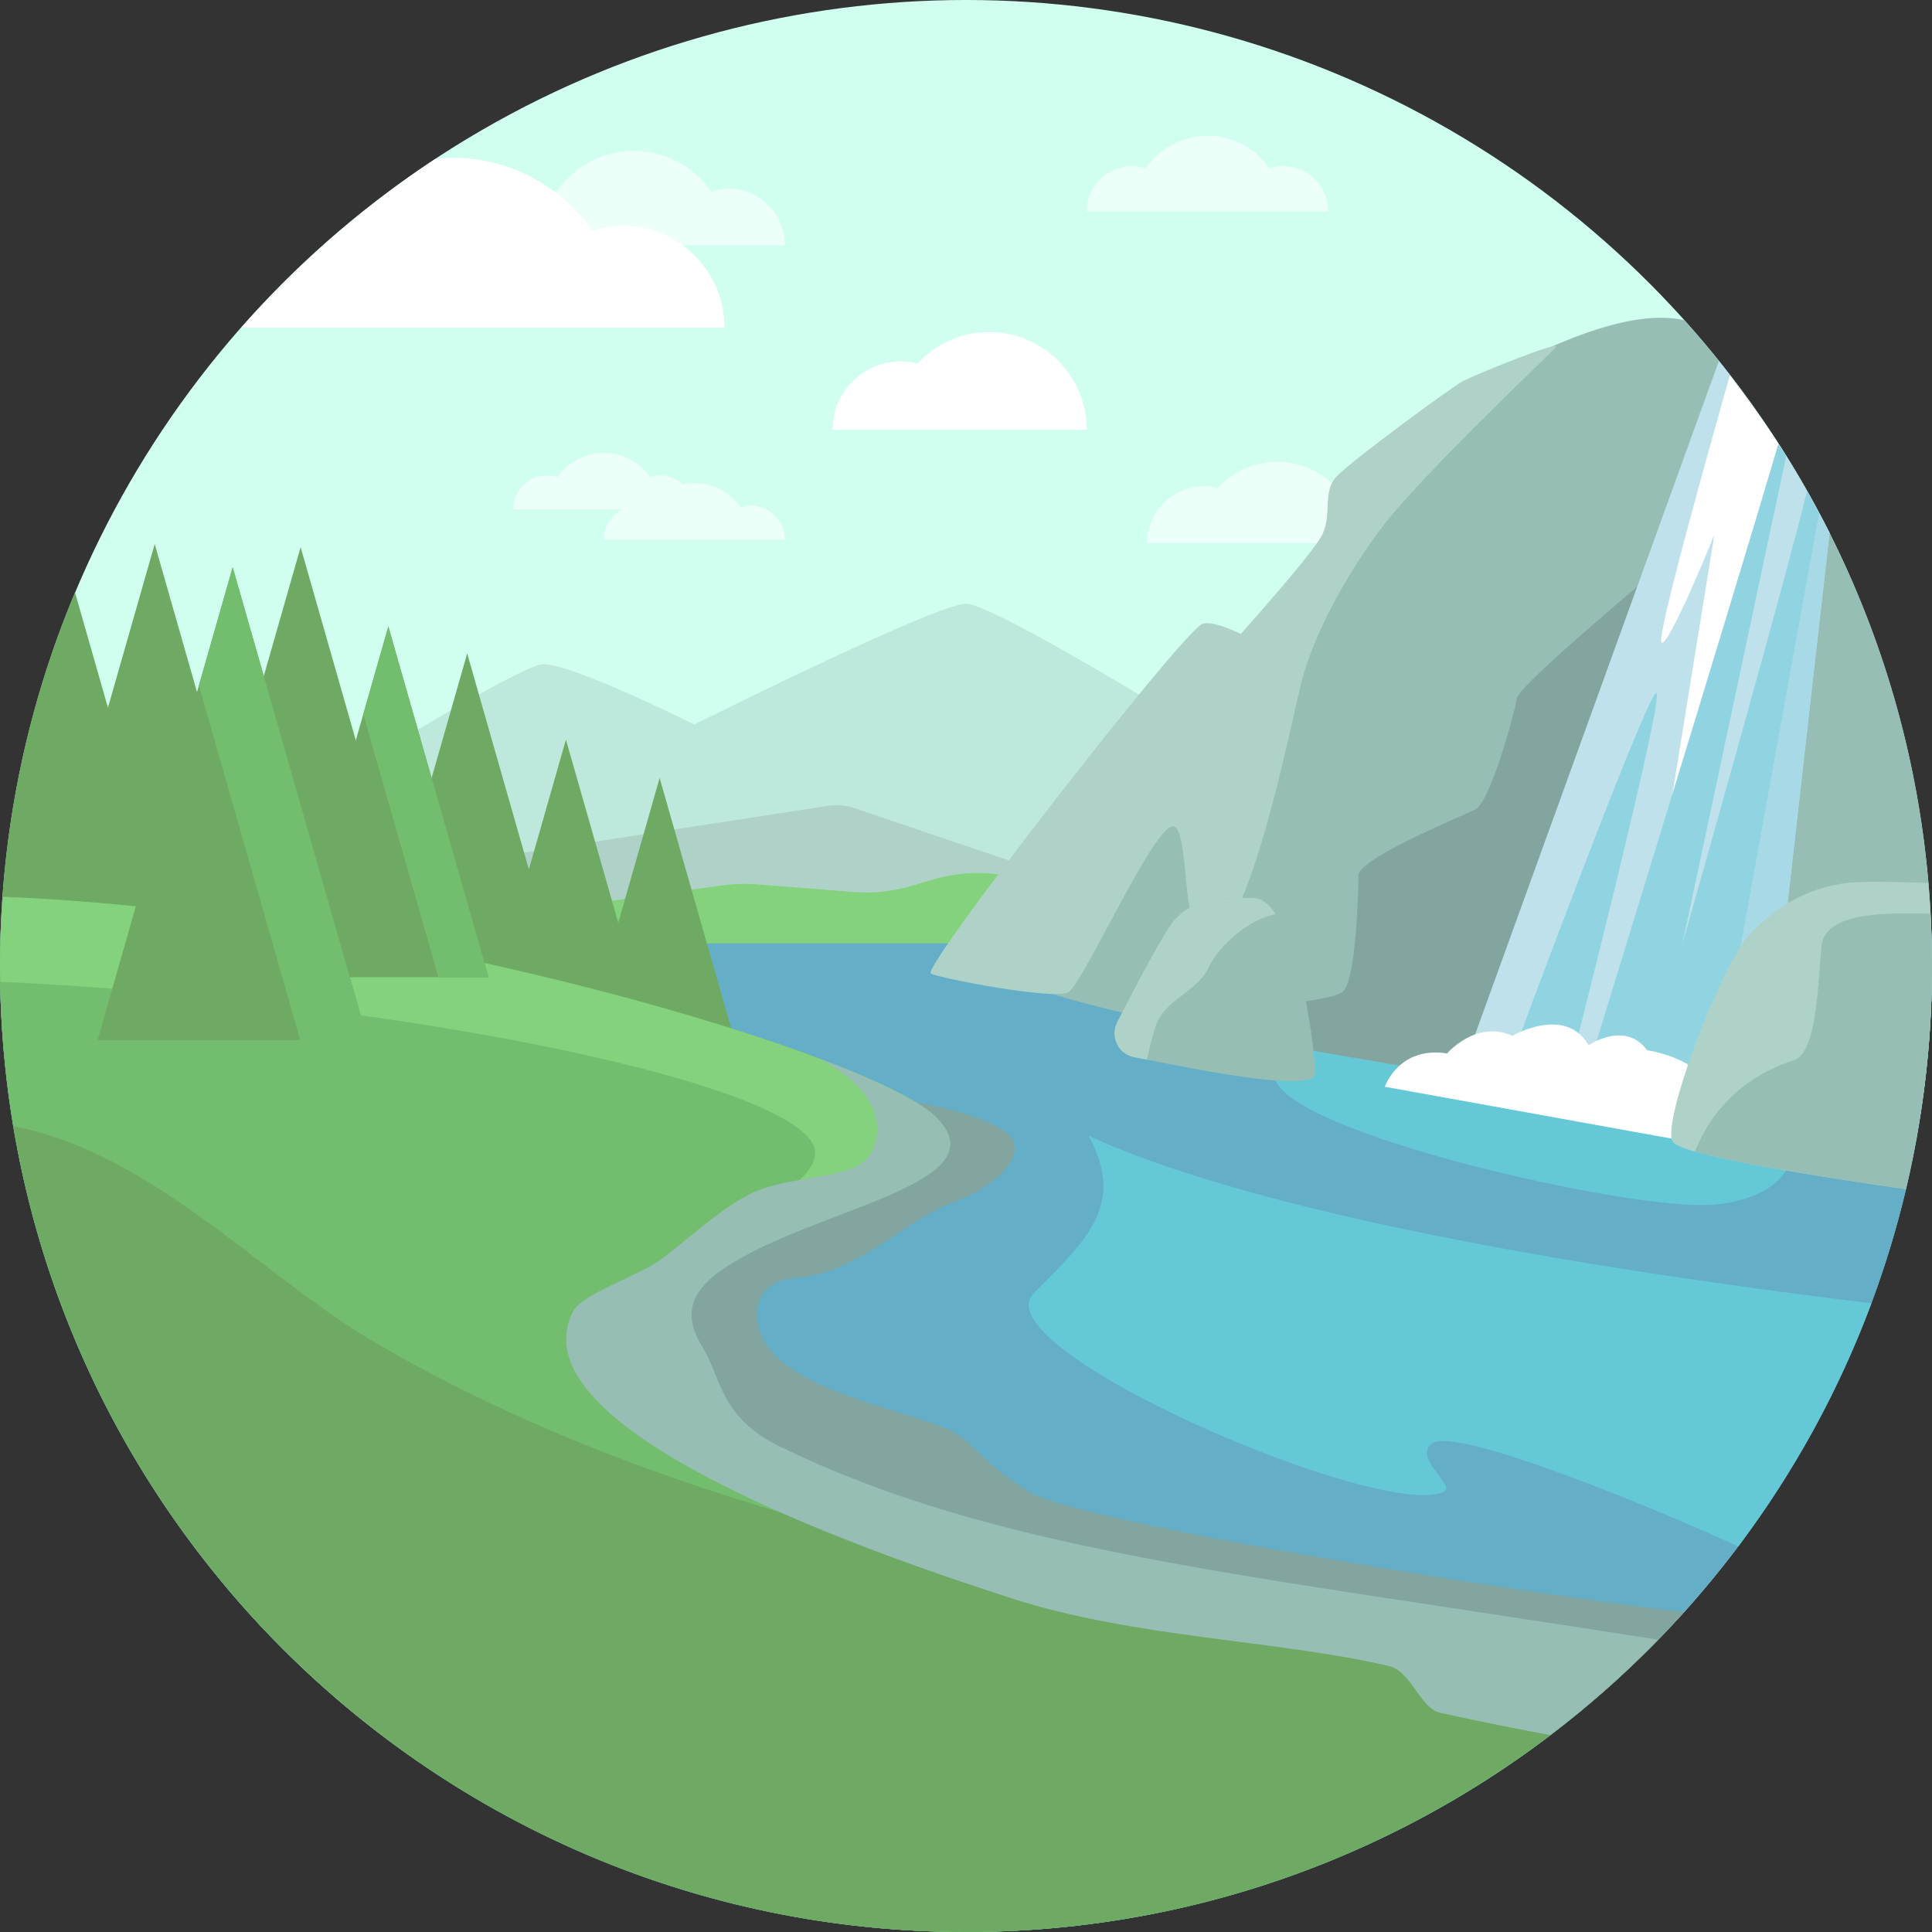 <?xml version="1.0" encoding="iso-8859-1"?>
<!-- Generator: Adobe Illustrator 19.0.0, SVG Export Plug-In . SVG Version: 6.00 Build 0)  -->
<svg version="1.1" id="Layer_1" xmlns="http://www.w3.org/2000/svg" xmlns:xlink="http://www.w3.org/1999/xlink" x="0px" y="0px"
	 viewBox="0 0 512 512" style="enable-background:new 0 0 512 512;" xml:space="preserve">
<rect x="0" y="0" width="512" height="512" fill="#333333" stroke="none"/>
<circle style="fill:#D0FFF0;" cx="256" cy="256" r="256"/>
<g style="opacity:0.6;">
	<path style="fill:#FFFFFF;" d="M193,50c-1.574,0-3.061,0.31-4.487,0.759C183.998,44.268,176.507,40,168,40
		s-15.998,4.268-20.513,10.759C146.061,50.31,144.574,50,143,50c-8.284,0-15,6.716-15,15h80C208,56.716,201.284,50,193,50z"/>
</g>
<g style="opacity:0.6;">
	<path style="fill:#FFFFFF;" d="M304,143.94c0-8.327,6.75-15.077,15.077-15.077c1.257,0,2.458,0.199,3.625,0.489
		c3.934-4.249,9.512-6.95,15.759-6.95c11.895,0,21.538,9.643,21.538,21.538H304z"/>
</g>
<path style="fill:#BFE8DC;" d="M48,232c0,0,88-56,96-56s40,16,40,16s64-32,72-32s72,40,72,40v40H48V232z"/>
<path style="fill:#64AFC7;" d="M0,256c0,141.385,114.615,256,256,256s256-114.615,256-256c0-5.379-0.221-10.704-0.548-16H0.548
	C0.221,245.296,0,250.621,0,256z"/>
<path style="fill:#82A5A0;" d="M272.667,395.333C257.333,386,259.333,381.5,248,377.5s-37.289-9.707-44.667-20.833
	c-5.083-7.667-3.382-17.137,7.333-18c17.583-1.417,28.75-15.333,42.833-20.417c9.659-3.486,21.782-13.414,11.5-19.25
	c-9.25-5.25-25.333-7.333-25.333-7.333L235.5,312l-61,29l0.5,27.5c0,0,101.5,52,104,52.5c1.865,0.373,95.806,19.662,143.422,29.439
	c8.441-7.232,16.432-14.969,23.867-23.227C408.514,423.057,286.513,403.761,272.667,395.333z"/>
<path style="fill:#64C8D7;" d="M471.491,301.992c7.512,5.297-0.824,16.674-19.158,17.341c-27.699,1.007-146.983-27.608-106-41
	C396.248,262.023,471.491,301.992,471.491,301.992z"/>
<path style="fill:#AFD2C8;" d="M288,248H112l13.5-20l93.876-14.443c2.381-0.366,4.815-0.154,7.096,0.619L285,234L288,248z"/>
<path style="fill:#84D27E;" d="M264.667,250h-122l2.833-9l46.016-6.378c2.981-0.413,5.998-0.502,8.998-0.265l25.8,2.037
	c5.081,0.401,10.193-0.134,15.081-1.578l5.95-1.758c5.704-1.685,11.703-2.13,17.593-1.303L284.5,234.5L264.667,250z"/>
<path style="fill:#96BEB4;" d="M322,170.667c-1.691,0.291-63.875,79.736-56.667,86.667c14.961,14.387,193.724,38.691,242.391,45.077
	C510.484,287.351,512,271.856,512,256c0-65.817-24.858-125.815-65.672-171.168C436.5,82.75,421,85.333,391,102
	C385.143,105.254,352,165.5,322,170.667z"/>
<path style="fill:#82A5A0;" d="M456.425,295.405L441,149.5c0,0-38.5,32-39,35.5s-7,27.5-11,29.5s-31,13-31,17.5
	s-0.666,27.333-4,30.667c-3.25,3.25-28.625,3.352-37.931,10.146C358.455,280.968,413.861,289.376,456.425,295.405z"/>
<path style="fill:#6EAA64;" d="M174.81,206.167l-10.964,38.375L149.976,196l-9.821,34.375l-16.345-57.208l-18.048,63.167L79.667,145
	l-19.214,67.25L41,144.167l-12.393,43.375l-8.734-30.568C7.082,187.437,0,220.89,0,256c0,16.239,1.58,32.101,4.47,47.5h198.149
	L174.81,206.167z"/>
<path style="fill:#73BE6E;" d="M439.391,434.532c-134.057,5.801-310.305-61.811-255.724-98.199c24-16,82.222-22.445,64.333-40.333
	c-16-16-140-54-247.274-58.334C0.296,243.729,0,249.828,0,256c0,141.385,114.615,256,256,256
	C327.928,512,392.887,482.294,439.391,434.532z"/>
<path style="fill:#84D27E;" d="M216,305.5c0,11.341-33.787,20.452-33.399,43.324c0.479-4.482,3.364-8.8,9.399-12.824
	c24-16,73.889-22.112,56-40c-16-16-140-54-247.274-58.334C0.296,243.729,0,249.828,0,256c0,1.397,0.083,2.773,0.105,4.165
	C108.667,265.333,216,288,216,305.5z"/>
<g>
	<path style="fill:#6EAA64;" d="M256,512c71.928,0,136.887-29.706,183.391-77.468c-55.647-1.265-223.88-10.155-340.724-79.199
		C69.333,338,40,305.333,3.574,298.48C23.818,419.637,129.095,512,256,512z"/>
	<polygon style="fill:#6EAA64;" points="102.917,166.021 76.357,258.979 129.476,258.979 	"/>
</g>
<polygon style="fill:#73BE6E;" points="102.917,166.021 96.277,189.26 116.196,258.979 129.476,258.979 "/>
<polygon style="fill:#6EAA64;" points="61.667,150.333 25.857,275.667 97.476,275.667 "/>
<polygon style="fill:#73BE6E;" points="61.667,150.333 52.714,181.667 79.571,275.667 97.476,275.667 "/>
<path style="fill:#AFD2C8;" d="M387.667,101c-2.408,1.204-30.167,21.5-33.667,25.5s-1,9.5-3.5,15
	c-1.722,3.789-14.12,18.016-21.669,26.502c-4.3-2.02-8.265-3.382-10.165-2.669c-5.333,2-74.667,91.333-72,92.667
	c2.667,1.333,32.333,7,36.333,5s23-45,28-44s1,38,12,29c9.302-7.611,18.461-52.877,21.722-66.524
	c3.778-15.809,16.363-36.339,25.944-47.143c15.667-17.667,40.717-41.068,41.667-42.333C413.833,90,392,98.833,387.667,101z"/>
<path style="fill:#BEE1EB;" d="M484.846,141.193c-8.167-16.238-18.039-31.462-29.332-45.498L386.99,284.993
	c0.02,0.003,0.037,0.006,0.057,0.009c3.476,0.556,6.955,1.105,10.43,1.648c0.104,0.016,0.207,0.032,0.31,0.048
	c3.396,0.531,6.785,1.055,10.159,1.572c0.164,0.025,0.328,0.05,0.492,0.075c3.271,0.501,6.529,0.996,9.764,1.482
	c0.295,0.044,0.588,0.088,0.883,0.132c3.046,0.458,6.067,0.908,9.063,1.352c0.478,0.071,0.956,0.141,1.431,0.211
	c2.86,0.422,5.689,0.836,8.488,1.244c0.518,0.076,1.041,0.152,1.557,0.227c2.719,0.395,5.396,0.781,8.043,1.161
	c0.539,0.077,1.088,0.157,1.625,0.233c2.631,0.377,5.211,0.744,7.755,1.104c0.534,0.076,1.083,0.154,1.612,0.229
	c2.697,0.381,5.335,0.751,7.914,1.111c0.207,0.029,0.424,0.06,0.629,0.088L484.846,141.193z"/>
<path style="fill:#FFFFFF;" d="M472.121,118.882c-4.259-6.682-8.854-13.123-13.693-19.368
	c-5.604,19.733-19.701,70.015-18.094,70.819c2,1,13.999-28.666,13.999-28.666L440,230.333L472.121,118.882z"/>
<path style="fill:#A7DAE6;" d="M480.617,133.322l-35.559,160.457c0.865,0.125,1.75,0.253,2.607,0.376
	c0.539,0.077,1.088,0.157,1.625,0.233c2.631,0.377,5.211,0.744,7.755,1.104c0.534,0.076,1.083,0.154,1.612,0.229
	c2.697,0.381,5.335,0.751,7.914,1.111c0.207,0.029,0.424,0.06,0.629,0.088l17.645-155.728
	C483.505,138.527,482.048,135.933,480.617,133.322z"/>
<g>
	<path style="fill:#91D4E1;" d="M416.333,282c0,0,24.667-96.833,22.667-98.333s-37.667,94.667-37.667,94.667L416.333,282z"/>
	<path style="fill:#91D4E1;" d="M438,287l35.357-166.087c-0.692-1.109-1.333-2.252-2.042-3.349C456.76,166.787,420,286,420,286
		L438,287z"/>
	<path style="fill:#91D4E1;" d="M453.334,294.667l28.738-158.636c-1.047-1.964-2.064-3.946-3.16-5.879
		C466.942,177.227,433.75,292.5,433.75,292.5L453.334,294.667z"/>
</g>
<path style="fill:#FFFFFF;" d="M455.5,304L367,288c0,0,3.667-10.833,16.5-8.833c0,0,7.667-9,17.333-4.667c0,0,14-8.167,20.167,2.5
	c0,0,9.667-6.667,15.5,1.333C436.5,278.333,461.833,281.5,455.5,304z"/>
<path style="fill:#AFD2C8;" d="M510.996,234c0,0-16.291-0.693-21.662,0c-10.334,1.333-19.001,6.333-26,14
	c-7.317,8.015-23.334,50-20,54.667c2.693,3.771,45.426,10.152,61.726,12.462C509.551,296.14,512,276.361,512,256
	C512,248.582,511.613,241.258,510.996,234z"/>
<g>
	<path style="fill:#96BEB4;" d="M449.154,305.16c12.777,3.644,42.828,8.116,55.905,9.969C509.551,296.14,512,276.361,512,256
		c0-4.655-0.191-9.262-0.457-13.851c-12.256-0.345-28.183-0.4-28.877,8.851c-1,13.333-1.69,28.255-7.332,30
		C467.25,283.5,455.25,290,449.154,305.16z"/>
	<path style="fill:#96BEB4;" d="M296.075,270.897c-1.947,3.823,0.264,8.433,4.473,9.264c16.489,3.257,43.99,8.838,47.656,5.172
		c1.414-1.414-4.204-47-15.871-47.333c-11.667-0.333-16.667,1.333-20.667,5.333C308.929,246.071,300.881,261.46,296.075,270.897z"/>
</g>
<path style="fill:#AFD2C8;" d="M332.333,238c-11.667-0.333-16.667,1.333-20.667,5.333c-2.738,2.738-10.786,18.126-15.592,27.564
	c-1.947,3.823,0.264,8.433,4.473,9.264c1.066,0.21,2.206,0.432,3.396,0.659c0.515-2.381,1.193-5.196,2.056-8.154
	c2.333-8,11-9.333,14.333-16.333c2.81-5.902,10.589-12.685,17.758-14.089C336.356,239.679,334.44,238.06,332.333,238z"/>
<path style="fill:#64C8D7;" d="M495.93,345.381C381.5,331.5,318.833,315,288.5,301c9.667,18,0.167,27-14.5,41.667
	c-14.73,14.73,93.878,61.086,108.833,52.5c2.73-1.568-8.5-9-3.333-12.667c6.333-4.495,57.5,16.5,81.141,27.306
	C475.318,390.309,487.26,368.643,495.93,345.381z"/>
<path style="fill:#96BEB4;" d="M192,336c24-16,73.889-22.112,56-40c-4.091-4.091-15.275-9.624-31.402-15.661
	c15.33,7.887,18.07,17.326,14.402,24.994c-3.667,7.667-21.333,5.667-32,11c-9.201,4.6-17.331,12.868-24.667,18
	c-5.187,3.629-20.045,8.742-22.333,13c-13.817,25.715,47.113,54.089,116.414,76.349c32.282,10.369,70.381,10.988,99.586,17.817
	c6.187,1.447,8.152,11.217,13.836,12.457c10.838,2.364,20.646,4.335,28.981,5.857c10.14-7.719,19.698-16.166,28.573-25.281
	C328.333,417,263.333,411,206.667,383.333c-15.881-7.753-15.453-18.051-20.333-26C181.467,349.407,181.766,342.823,192,336z"/>
<g style="opacity:0.6;">
	<path style="fill:#FFFFFF;" d="M340,44c-1.259,0-2.449,0.248-3.589,0.607C332.798,39.414,326.805,36,320,36
		s-12.798,3.414-16.411,8.607C302.449,44.248,301.259,44,300,44c-6.627,0-12,5.373-12,12h64C352,49.373,346.627,44,340,44z"/>
</g>
<g style="opacity:0.6;">
	<path style="fill:#FFFFFF;" d="M160,143h48c0-4.971-4.029-9-9-9c-0.944,0-1.837,0.186-2.692,0.456
		C193.599,130.561,189.104,128,184,128c-1.043,0-2.038,0.173-3.02,0.376c-1.596-1.44-3.662-2.376-5.98-2.376
		c-0.944,0-1.837,0.186-2.692,0.456C169.599,122.561,165.104,120,160,120s-9.599,2.561-12.308,6.456
		c-0.855-0.27-1.748-0.456-2.692-0.456c-4.971,0-9,4.029-9,9h29.062C162.091,136.47,160,139.461,160,143z"/>
</g>
<g>
	<path style="fill:#FFFFFF;" d="M220.645,113.906c0-10.015,8.119-18.134,18.134-18.134c1.512,0,2.957,0.239,4.361,0.588
		c4.732-5.11,11.441-8.359,18.955-8.359C276.402,88,288,99.598,288,113.906H220.645z"/>
	<path style="fill:#FFFFFF;" d="M63.955,86.814H192c0-14.912-12.088-27-27-27c-2.833,0-5.51,0.558-8.076,1.367
		C148.796,49.497,135.312,41.814,120,41.814c-1.561,0-3.088,0.132-4.607,0.288C96.305,54.675,79.016,69.731,63.955,86.814z"/>
</g>
<g>
</g>
<g>
</g>
<g>
</g>
<g>
</g>
<g>
</g>
<g>
</g>
<g>
</g>
<g>
</g>
<g>
</g>
<g>
</g>
<g>
</g>
<g>
</g>
<g>
</g>
<g>
</g>
<g>
</g>
</svg>
